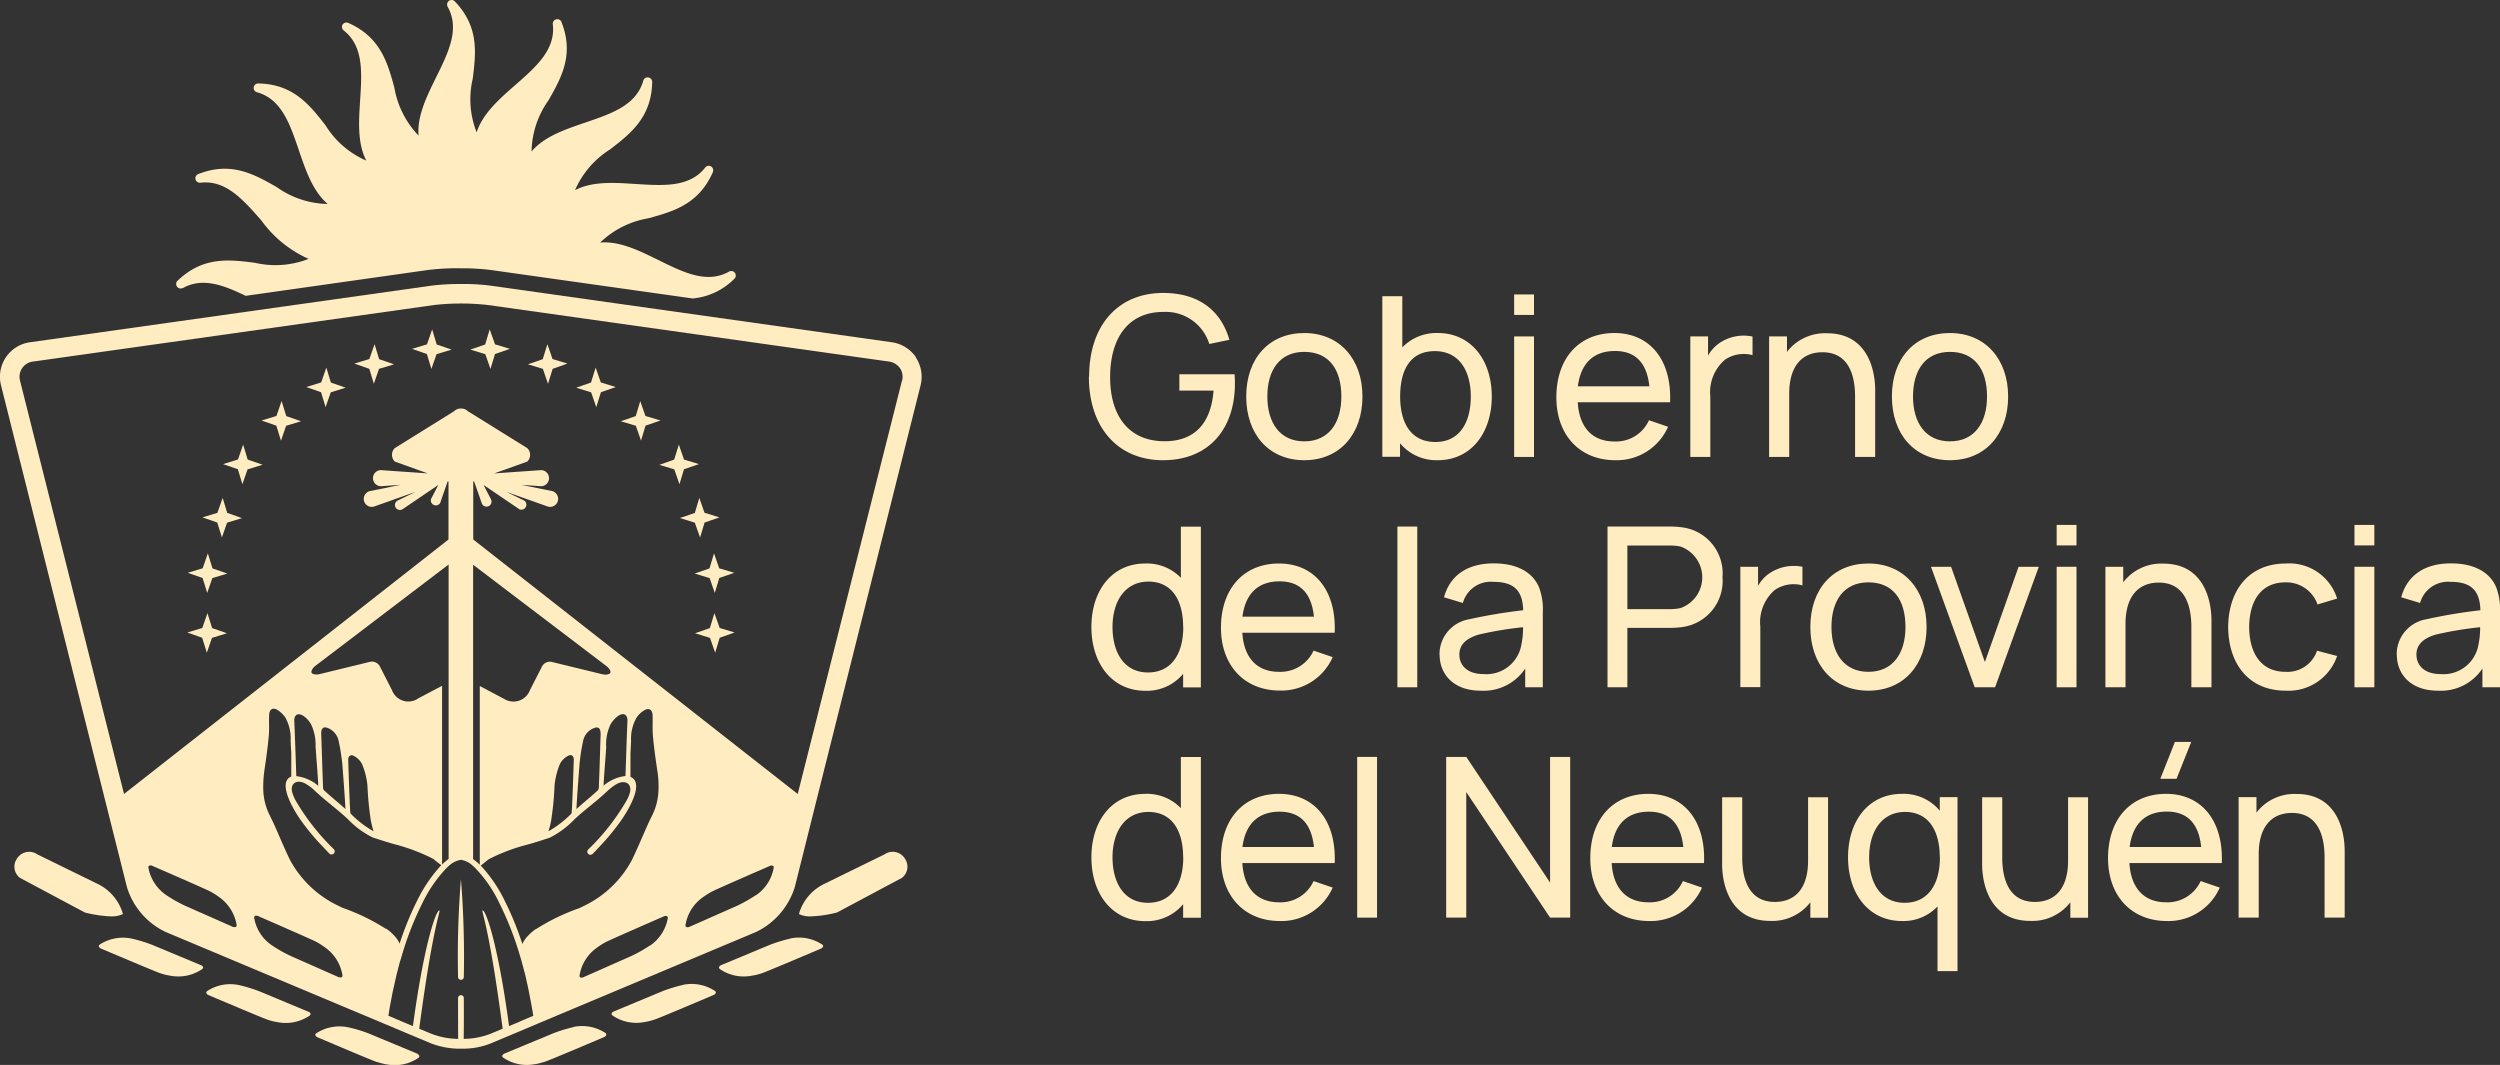 <svg xmlns="http://www.w3.org/2000/svg" width="198.939" height="84.742" viewBox="0 0 198.939 84.742"><rect x="0" y="0" width="198.939" height="84.742" fill="#333333" stroke="none"/><g id="Grupo_2" data-name="Grupo 2" transform="translate(0.009 0.001)"><path id="Trazado_21" data-name="Trazado 21" d="M86.66,29.96c0-4.08,2.31-6.65,5.89-6.65,2.86,0,4.61,1.43,5.27,3.73l-1.6.33a3.622,3.622,0,0,0-3.6-2.55c-2.86-.02-4.27,2.08-4.29,5.14s1.43,5.13,4.29,5.15c2.47.02,3.75-1.48,3.94-4.03H93.84v-1.3h4.39c.03.25.03.65.03.75,0,3.51-1.99,6.09-5.73,6.09-3.53,0-5.89-2.54-5.89-6.66" fill="#ffecc1"></path><path id="Trazado_22" data-name="Trazado 22" d="M99.16,31.55c0-3.01,1.8-5.05,4.62-5.05s4.63,2.09,4.63,5.05-1.78,5.07-4.63,5.07-4.62-2.1-4.62-5.07m7.57,0c0-2.16-.99-3.55-2.95-3.55s-2.94,1.46-2.94,3.55,1,3.57,2.94,3.57,2.95-1.46,2.95-3.57" fill="#ffecc1"></path><path id="Trazado_23" data-name="Trazado 23" d="M109.99,36.36V23.57h1.59v4.07a3.783,3.783,0,0,1,2.83-1.14c2.66,0,4.29,2.18,4.29,5.05s-1.62,5.07-4.3,5.07a3.747,3.747,0,0,1-3-1.35v1.08h-1.41Zm7.04-4.81c0-2.02-.91-3.61-2.86-3.61s-2.76,1.48-2.76,3.61.87,3.62,2.81,3.62,2.81-1.58,2.81-3.62" fill="#ffecc1"></path><path id="Trazado_24" data-name="Trazado 24" d="M120.48,23.43h1.58v1.63h-1.58Zm0,3.34h1.58v9.59h-1.58Z" fill="#ffecc1"></path><path id="Trazado_25" data-name="Trazado 25" d="M123.84,31.62c0-3.14,1.83-5.12,4.62-5.12s4.57,2.1,4.43,5.51h-7.35c.12,1.99,1.15,3.12,2.92,3.12a2.879,2.879,0,0,0,2.75-1.69l1.52.52a4.458,4.458,0,0,1-4.2,2.66c-2.83,0-4.69-2-4.69-5m1.72-.88h5.68c-.2-1.88-1.11-2.81-2.74-2.81-1.71,0-2.72.99-2.95,2.81" fill="#ffecc1"></path><path id="Trazado_26" data-name="Trazado 26" d="M134.5,36.36V26.77h1.41v1.52a3.087,3.087,0,0,1,.82-.93,3.428,3.428,0,0,1,2.72-.58v1.48a2.672,2.672,0,0,0-2.19.36,3.39,3.39,0,0,0-1.17,2.93v4.81H134.5Z" fill="#ffecc1"></path><path id="Trazado_27" data-name="Trazado 27" d="M140.77,36.36V26.77h1.42V28a3.819,3.819,0,0,1,3.2-1.48c3.09,0,3.82,2.72,3.82,4.54v5.3h-1.6v-4.8c0-1.8-.57-3.53-2.6-3.53-1.59,0-2.64,1.07-2.64,3.28v5.05h-1.6Z" fill="#ffecc1"></path><path id="Trazado_28" data-name="Trazado 28" d="M150.54,31.55c0-3.01,1.8-5.05,4.62-5.05s4.63,2.09,4.63,5.05-1.78,5.07-4.63,5.07-4.62-2.1-4.62-5.07m7.57,0c0-2.16-.99-3.55-2.95-3.55s-2.94,1.46-2.94,3.55,1,3.57,2.94,3.57,2.95-1.46,2.95-3.57" fill="#ffecc1"></path><path id="Trazado_29" data-name="Trazado 29" d="M86.84,49.89c0-2.88,1.62-5.05,4.29-5.05a3.752,3.752,0,0,1,2.83,1.14V41.91h1.59V54.7H94.14V53.62a3.761,3.761,0,0,1-3,1.35c-2.68,0-4.3-2.2-4.3-5.07m7.3-.01c0-2.12-.89-3.61-2.76-3.61s-2.86,1.58-2.86,3.61.92,3.62,2.82,3.62,2.81-1.52,2.81-3.62" fill="#ffecc1"></path><path id="Trazado_30" data-name="Trazado 30" d="M97.15,49.96c0-3.14,1.83-5.12,4.62-5.12s4.57,2.1,4.43,5.51H98.85c.12,1.99,1.16,3.11,2.92,3.11a2.9,2.9,0,0,0,2.75-1.69l1.52.52a4.458,4.458,0,0,1-4.2,2.66c-2.83,0-4.69-2-4.69-5m1.72-.88h5.68c-.2-1.88-1.11-2.81-2.74-2.81-1.71,0-2.72.99-2.95,2.81" fill="#ffecc1"></path><rect id="Rect&#xE1;ngulo_2" data-name="Rect&#xE1;ngulo 2" width="1.58" height="12.79" transform="translate(111.19 41.9)" fill="#ffecc1"></rect><path id="Trazado_31" data-name="Trazado 31" d="M114.54,52.1a2.826,2.826,0,0,1,2.35-2.82,41.149,41.149,0,0,1,4.31-.72c-.04-1.53-.7-2.26-2.36-2.26a2.305,2.305,0,0,0-2.44,1.68l-1.5-.45c.45-1.68,1.79-2.7,3.96-2.7,1.73,0,3.04.62,3.59,1.88a4.945,4.945,0,0,1,.31,2.05v5.93h-1.4V53.2a3.965,3.965,0,0,1-3.55,1.76c-2.15,0-3.26-1.31-3.26-2.86m6.48-.68a6.635,6.635,0,0,0,.16-1.51,27.608,27.608,0,0,0-3.58.6c-.79.25-1.49.68-1.49,1.58,0,.79.56,1.55,1.93,1.55a2.824,2.824,0,0,0,2.98-2.21" fill="#ffecc1"></path><path id="Trazado_32" data-name="Trazado 32" d="M127.91,54.69V41.9h5.05a6.722,6.722,0,0,1,.94.07,3.69,3.69,0,0,1,3.16,3.96,3.7,3.7,0,0,1-3.16,3.96,6.83,6.83,0,0,1-.94.07h-3.47v4.73h-1.58Zm1.58-6.22h3.42a3.937,3.937,0,0,0,.8-.08,2.595,2.595,0,0,0,0-4.9,3.937,3.937,0,0,0-.8-.08h-3.42v5.06Z" fill="#ffecc1"></path><path id="Trazado_33" data-name="Trazado 33" d="M138.48,54.69V45.1h1.41v1.52a2.931,2.931,0,0,1,.81-.93,3.473,3.473,0,0,1,2.72-.59v1.48a2.672,2.672,0,0,0-2.19.36,3.383,3.383,0,0,0-1.16,2.93v4.81h-1.59Z" fill="#ffecc1"></path><path id="Trazado_34" data-name="Trazado 34" d="M144.05,49.89c0-3.01,1.8-5.05,4.62-5.05s4.63,2.09,4.63,5.05-1.78,5.07-4.63,5.07-4.62-2.1-4.62-5.07m7.57,0c0-2.16-.99-3.55-2.95-3.55s-2.94,1.46-2.94,3.55,1,3.57,2.94,3.57,2.95-1.46,2.95-3.57" fill="#ffecc1"></path><path id="Trazado_35" data-name="Trazado 35" d="M157.13,54.69l-3.48-9.59h1.6l2.69,7.58,2.68-7.58h1.61l-3.48,9.59Z" fill="#ffecc1"></path><path id="Trazado_36" data-name="Trazado 36" d="M163.65,41.77h1.58V43.4h-1.58Zm0,3.33h1.58v9.59h-1.58Z" fill="#ffecc1"></path><path id="Trazado_37" data-name="Trazado 37" d="M167.53,54.69V45.1h1.42v1.23a3.819,3.819,0,0,1,3.2-1.48c3.09,0,3.82,2.72,3.82,4.54v5.3h-1.6v-4.8c0-1.8-.58-3.53-2.6-3.53-1.59,0-2.64,1.07-2.64,3.28v5.05h-1.6Z" fill="#ffecc1"></path><path id="Trazado_38" data-name="Trazado 38" d="M177.3,49.9c.02-2.99,1.7-5.06,4.59-5.06a3.986,3.986,0,0,1,4.08,2.79l-1.56.47a2.627,2.627,0,0,0-2.54-1.76c-1.97,0-2.88,1.48-2.9,3.56.02,2.14.98,3.56,2.9,3.56a2.483,2.483,0,0,0,2.5-1.68l1.6.42a4.089,4.089,0,0,1-4.1,2.76c-2.92,0-4.55-2.12-4.57-5.06" fill="#ffecc1"></path><path id="Trazado_39" data-name="Trazado 39" d="M187.35,41.77h1.58V43.4h-1.58Zm0,3.33h1.58v9.59h-1.58Z" fill="#ffecc1"></path><path id="Trazado_40" data-name="Trazado 40" d="M190.71,52.1a2.826,2.826,0,0,1,2.35-2.82,41.149,41.149,0,0,1,4.31-.72c-.04-1.53-.7-2.26-2.36-2.26a2.312,2.312,0,0,0-2.44,1.68l-1.5-.45c.45-1.68,1.79-2.7,3.96-2.7,1.73,0,3.04.62,3.59,1.88a4.945,4.945,0,0,1,.31,2.05v5.93h-1.4V53.2a3.965,3.965,0,0,1-3.55,1.76c-2.15,0-3.26-1.31-3.26-2.86m6.47-.68a6.635,6.635,0,0,0,.16-1.51,27.608,27.608,0,0,0-3.58.6c-.79.25-1.49.68-1.49,1.58,0,.79.56,1.55,1.93,1.55a2.824,2.824,0,0,0,2.98-2.21" fill="#ffecc1"></path><path id="Trazado_41" data-name="Trazado 41" d="M86.84,68.22c0-2.88,1.62-5.05,4.29-5.05a3.752,3.752,0,0,1,2.83,1.14V60.24h1.59V73.03H94.14V71.95a3.761,3.761,0,0,1-3,1.35c-2.68,0-4.3-2.2-4.3-5.07m7.3-.01c0-2.12-.89-3.61-2.76-3.61s-2.86,1.58-2.86,3.61.92,3.62,2.82,3.62,2.81-1.52,2.81-3.62" fill="#ffecc1"></path><path id="Trazado_42" data-name="Trazado 42" d="M97.15,68.29c0-3.14,1.83-5.12,4.62-5.12s4.57,2.1,4.43,5.51H98.85c.12,1.99,1.16,3.12,2.92,3.12a2.879,2.879,0,0,0,2.75-1.69l1.52.52a4.458,4.458,0,0,1-4.2,2.66c-2.83,0-4.69-2-4.69-5m1.72-.89h5.68c-.2-1.88-1.11-2.81-2.74-2.81-1.71,0-2.72.99-2.95,2.81" fill="#ffecc1"></path><rect id="Rect&#xE1;ngulo_3" data-name="Rect&#xE1;ngulo 3" width="1.58" height="12.79" transform="translate(107.99 60.23)" fill="#ffecc1"></rect><path id="Trazado_43" data-name="Trazado 43" d="M115.07,73.02V60.23h1.6l6.67,10v-10h1.6V73.02h-1.6l-6.67-9.99v9.99Z" fill="#ffecc1"></path><path id="Trazado_44" data-name="Trazado 44" d="M126.54,68.29c0-3.14,1.83-5.12,4.62-5.12s4.57,2.1,4.43,5.51h-7.35c.12,1.99,1.16,3.12,2.92,3.12a2.879,2.879,0,0,0,2.75-1.69l1.52.52a4.458,4.458,0,0,1-4.2,2.66c-2.83,0-4.69-2-4.69-5m1.72-.89h5.68c-.2-1.88-1.11-2.81-2.74-2.81-1.71,0-2.72.99-2.95,2.81" fill="#ffecc1"></path><path id="Trazado_45" data-name="Trazado 45" d="M137.03,68.74v-5.3h1.6v4.8c0,1.8.58,3.53,2.6,3.53,1.59,0,2.64-1.06,2.64-3.28V63.44h1.59v9.59h-1.41V71.8a3.819,3.819,0,0,1-3.2,1.48c-3.09,0-3.82-2.72-3.82-4.54" fill="#ffecc1"></path><path id="Trazado_46" data-name="Trazado 46" d="M147.05,68.22c0-2.88,1.62-5.05,4.29-5.05a3.746,3.746,0,0,1,3.01,1.34V63.43h1.41V77.28h-1.59V72.13a3.722,3.722,0,0,1-2.82,1.16c-2.68,0-4.3-2.2-4.3-5.07m7.3,0c0-2.12-.89-3.61-2.76-3.61s-2.86,1.58-2.86,3.61.92,3.62,2.82,3.62,2.81-1.52,2.81-3.62" fill="#ffecc1"></path><path id="Trazado_47" data-name="Trazado 47" d="M157.72,68.74v-5.3h1.6v4.8c0,1.8.58,3.53,2.6,3.53,1.59,0,2.64-1.06,2.64-3.28V63.44h1.59v9.59h-1.41V71.8a3.819,3.819,0,0,1-3.2,1.48c-3.09,0-3.82-2.72-3.82-4.54" fill="#ffecc1"></path><path id="Trazado_48" data-name="Trazado 48" d="M167.74,68.29c0-3.14,1.83-5.12,4.62-5.12s4.57,2.1,4.43,5.51h-7.35c.12,1.99,1.16,3.12,2.92,3.12a2.9,2.9,0,0,0,2.75-1.69l1.52.52a4.458,4.458,0,0,1-4.2,2.66c-2.83,0-4.69-2-4.69-5m1.73-.89h5.68c-.19-1.88-1.11-2.82-2.74-2.82-1.71,0-2.72,1-2.95,2.82m3.61-8.36h1.29l-1.17,2.93H171.9l1.16-2.93Z" fill="#ffecc1"></path><path id="Trazado_49" data-name="Trazado 49" d="M178.13,73.02V63.43h1.42v1.23a3.819,3.819,0,0,1,3.2-1.48c3.09,0,3.82,2.72,3.82,4.54v5.3h-1.6v-4.8c0-1.8-.58-3.53-2.6-3.53-1.59,0-2.64,1.07-2.64,3.28v5.05h-1.6Z" fill="#ffecc1"></path><path id="Trazado_50" data-name="Trazado 50" d="M16.5,48.79l-.41,1.18-1.19.36,1.18.42.37,1.19.41-1.18,1.19-.37-1.18-.41Z" fill="#ffecc1"></path><path id="Trazado_51" data-name="Trazado 51" d="M16.53,44.03l-.41,1.19-1.19.36,1.18.41.37,1.19L16.89,46l1.19-.36-1.18-.41Z" fill="#ffecc1"></path><path id="Trazado_52" data-name="Trazado 52" d="M17.71,39.62l-.42,1.19-1.19.36,1.18.41.37,1.19.41-1.18,1.19-.36-1.18-.42Z" fill="#ffecc1"></path><path id="Trazado_53" data-name="Trazado 53" d="M19.34,35.38l-.41,1.18-1.19.37,1.18.41.36,1.19.41-1.18,1.2-.37-1.19-.41Z" fill="#ffecc1"></path><path id="Trazado_54" data-name="Trazado 54" d="M22.4,31.91l-.41,1.19-1.19.36,1.18.41.37,1.2.41-1.19,1.19-.36-1.18-.41Z" fill="#ffecc1"></path><path id="Trazado_55" data-name="Trazado 55" d="M25.96,29.25l-.41,1.18-1.19.37,1.18.41.36,1.19.41-1.18,1.19-.37-1.18-.41Z" fill="#ffecc1"></path><path id="Trazado_56" data-name="Trazado 56" d="M29.8,27.39l-.42,1.18-1.19.36,1.19.42.36,1.19.41-1.19,1.2-.36-1.19-.41Z" fill="#ffecc1"></path><path id="Trazado_57" data-name="Trazado 57" d="M34.38,26.21l-.41,1.19-1.19.36,1.18.41.36,1.19.41-1.18,1.2-.36-1.19-.41Z" fill="#ffecc1"></path><path id="Trazado_58" data-name="Trazado 58" d="M56.84,48.79l-.36,1.19-1.18.41,1.19.37.41,1.18.36-1.19,1.19-.42-1.19-.36Z" fill="#ffecc1"></path><path id="Trazado_59" data-name="Trazado 59" d="M56.87,47.18l.36-1.19,1.19-.41-1.2-.36-.41-1.19-.36,1.2-1.18.41,1.19.36Z" fill="#ffecc1"></path><path id="Trazado_60" data-name="Trazado 60" d="M55.7,42.77l.36-1.19,1.18-.41-1.19-.37-.41-1.18-.36,1.2-1.19.4,1.19.37Z" fill="#ffecc1"></path><path id="Trazado_61" data-name="Trazado 61" d="M55.61,36.93l-1.19-.36-.41-1.19-.37,1.19-1.18.42,1.19.36.41,1.18.36-1.19Z" fill="#ffecc1"></path><path id="Trazado_62" data-name="Trazado 62" d="M51.35,33.1l-.41-1.18-.36,1.19-1.19.41,1.2.36L51,35.06l.36-1.19,1.19-.41Z" fill="#ffecc1"></path><path id="Trazado_63" data-name="Trazado 63" d="M47.39,29.25l-.37,1.19-1.18.41,1.19.37.41,1.18.37-1.19,1.18-.41-1.19-.37Z" fill="#ffecc1"></path><path id="Trazado_64" data-name="Trazado 64" d="M43.55,27.39l-.37,1.19L42,28.99l1.19.36.41,1.19.37-1.19,1.18-.42-1.19-.36Z" fill="#ffecc1"></path><path id="Trazado_65" data-name="Trazado 65" d="M38.96,26.21l-.36,1.2-1.18.41,1.19.36.41,1.18.36-1.19,1.19-.41-1.19-.36Z" fill="#ffecc1"></path><path id="Trazado_66" data-name="Trazado 66" d="M70.37,67.99l-4.8,2.35a3.843,3.843,0,0,0-1.96,2.24l-.04.16.15.06a2.021,2.021,0,0,0,.79.12,9.75,9.75,0,0,0,2.09-.31l5.17-2.76a1.122,1.122,0,0,0,.24-1.51,1.143,1.143,0,0,0-1.64-.35" fill="#ffecc1"></path><path id="Trazado_67" data-name="Trazado 67" d="M14.53,22.93c1.58-.89,3.25-.24,5.01.61L34,21.49a18.257,18.257,0,0,1,2.67-.14h0a18.247,18.247,0,0,1,2.35.13l16.09,2.27a5.345,5.345,0,0,0,3.32-1.57.353.353,0,0,0,.04-.47.36.36,0,0,0-.46-.1c-1.76.99-3.63.07-5.61-.91h0c-1.53-.75-3.09-1.53-4.65-1.4a7.264,7.264,0,0,1,3.83-1.93c1.97-.54,4.01-1.1,5.14-3.68a.368.368,0,0,0-.15-.45.358.358,0,0,0-.46.09c-1.25,1.59-3.33,1.45-5.53,1.31-1.7-.11-3.44-.23-4.83.49a7.224,7.224,0,0,1,2.8-3.25c1.62-1.25,3.29-2.55,3.34-5.36a.365.365,0,0,0-.31-.36.354.354,0,0,0-.4.26c-.55,1.95-2.52,2.62-4.61,3.33-1.61.55-3.27,1.11-4.28,2.3a7.21,7.21,0,0,1,1.35-4.07c1.01-1.78,2.06-3.62,1.03-6.23a.345.345,0,0,0-.42-.21.362.362,0,0,0-.27.39c.24,2.01-1.33,3.39-2.99,4.84-1.28,1.12-2.59,2.27-3.07,3.76a7.147,7.147,0,0,1-.31-4.27c.25-2.03.52-4.13-1.43-6.15a.352.352,0,0,0-.47-.04.372.372,0,0,0-.1.46c.99,1.77.07,3.63-.91,5.61-.75,1.53-1.53,3.09-1.4,4.65a7.264,7.264,0,0,1-1.93-3.83c-.54-1.97-1.1-4.01-3.67-5.14a.364.364,0,0,0-.45.14.358.358,0,0,0,.09.46c1.59,1.25,1.45,3.33,1.31,5.53-.11,1.7-.23,3.44.49,4.83a7.148,7.148,0,0,1-3.24-2.8c-1.26-1.62-2.56-3.29-5.36-3.34a.365.365,0,0,0-.36.3.354.354,0,0,0,.26.4c1.95.54,2.62,2.52,3.33,4.61.55,1.61,1.11,3.27,2.3,4.28A7.21,7.21,0,0,1,22,14.88c-1.78-1.01-3.62-2.06-6.23-1.03a.355.355,0,0,0-.22.42.362.362,0,0,0,.39.27c2.01-.24,3.38,1.33,4.84,2.99a9.311,9.311,0,0,0,3.77,3.07,7.258,7.258,0,0,1-4.28.31c-2.03-.26-4.13-.52-6.15,1.43a.352.352,0,0,0-.04.47.347.347,0,0,0,.46.1" fill="#ffecc1"></path><path id="Trazado_68" data-name="Trazado 68" d="M24.54,80.51l-.22-.09h0l-3.67-1.53a12.053,12.053,0,0,0-1.63-.5,3.347,3.347,0,0,0-2.49.44c-.29.16.02.34.02.34s4.57,1.94,4.76,1.98a4.565,4.565,0,0,0,.78.19,3.364,3.364,0,0,0,2.49-.49c.29-.17-.02-.34-.02-.34" fill="#ffecc1"></path><path id="Trazado_69" data-name="Trazado 69" d="M16,76.81l-.22-.09h0l-3.67-1.53a12.053,12.053,0,0,0-1.63-.5,3.387,3.387,0,0,0-2.5.44c-.29.16.02.34.02.34s4.57,1.94,4.76,1.98a4.565,4.565,0,0,0,.78.19,3.364,3.364,0,0,0,2.49-.49c.29-.17-.02-.34-.02-.34" fill="#ffecc1"></path><path id="Trazado_70" data-name="Trazado 70" d="M33.24,83.86l-.22-.09h0l-2.36-.98-.22-.09-.22-.09-.88-.37a11.036,11.036,0,0,0-1.63-.49,3.387,3.387,0,0,0-2.5.44c-.29.16.02.34.02.34s4.57,1.95,4.76,1.98c.11.03.22.06.32.09.08.02.17.04.24.06s.15.03.21.04h.02a3.327,3.327,0,0,0,2.46-.49c.29-.17-.02-.34-.02-.34" fill="#ffecc1"></path><path id="Trazado_71" data-name="Trazado 71" d="M9.62,72.8l.15-.06-.04-.16a3.843,3.843,0,0,0-1.96-2.24l-4.8-2.35a1.145,1.145,0,0,0-1.64.35,1.118,1.118,0,0,0,.24,1.51l5.17,2.76a9.868,9.868,0,0,0,2.09.31,2,2,0,0,0,.78-.12" fill="#ffecc1"></path><path id="Trazado_72" data-name="Trazado 72" d="M54.32,78.38a12.052,12.052,0,0,0-1.63.5l-3.67,1.53h0l-.22.09s-.31.17-.02.34a3.351,3.351,0,0,0,2.49.49,4.564,4.564,0,0,0,.78-.19c.19-.03,4.76-1.98,4.76-1.98s.31-.18.02-.34a3.369,3.369,0,0,0-2.5-.45" fill="#ffecc1"></path><path id="Trazado_73" data-name="Trazado 73" d="M62.87,74.69a12.052,12.052,0,0,0-1.63.5l-3.67,1.53h0l-.22.09s-.31.17-.02.34a3.351,3.351,0,0,0,2.49.49,4.564,4.564,0,0,0,.78-.19c.18-.03,4.75-1.98,4.75-1.98s.31-.18.02-.34a3.369,3.369,0,0,0-2.5-.45" fill="#ffecc1"></path><path id="Trazado_74" data-name="Trazado 74" d="M45.63,81.73a12.052,12.052,0,0,0-1.63.5l-.88.37-.22.09-.22.09-2.36.98h0l-.22.09s-.31.18-.02.34a3.308,3.308,0,0,0,2.47.49h.02a.954.954,0,0,0,.21-.04l.24-.06c.11-.03.22-.06.32-.09.18-.03,4.76-1.98,4.76-1.98s.3-.18.02-.34a3.369,3.369,0,0,0-2.5-.45" fill="#ffecc1"></path><path id="Trazado_75" data-name="Trazado 75" d="M72.88,28.43a2.8,2.8,0,0,0-1.95-1.2l-31.91-4.5a16.608,16.608,0,0,0-2.35-.13,18.247,18.247,0,0,0-2.35.13L2.41,27.23A2.77,2.77,0,0,0,.08,30.69L8.26,63.3l1.83,7.28a5.827,5.827,0,0,0,3.08,3.58L28.51,80.6l1.84.77.21.09.22.09,1.23.52,2.29.96a6.472,6.472,0,0,0,2.15.42h.44a6.006,6.006,0,0,0,2.15-.42l2.29-.96,1.23-.52.21-.09.22-.09,1.83-.77,15.34-6.44a5.911,5.911,0,0,0,3.08-3.58l1.82-7.28,8.18-32.61a2.8,2.8,0,0,0-.38-2.26M18.54,73.77l-.21-.1h0l-3.64-1.61a11.25,11.25,0,0,1-1.48-.84,3.372,3.372,0,0,1-1.4-2.12c-.08-.32.26-.22.26-.22s4.56,1.98,4.71,2.09a6.125,6.125,0,0,1,.67.43,3.4,3.4,0,0,1,1.36,2.14c.08.33-.26.22-.26.22m8.41,4.01-.22-.1h0L23.1,76.06a11.25,11.25,0,0,1-1.48-.84,3.306,3.306,0,0,1-1.39-2.12c-.08-.32.26-.22.26-.22s4.56,1.98,4.71,2.09a6.125,6.125,0,0,1,.67.43,3.356,3.356,0,0,1,1.36,2.14c.08.33-.26.22-.26.22m3.74-3.84a16.418,16.418,0,0,0-3.46-1.68s-.31-.15-.41-.2a8.51,8.51,0,0,1-3.75-3.57c-.32-.64-.6-1.3-.89-1.96-.24-.57-.49-1.13-.77-1.68a4.851,4.851,0,0,1-.49-1.97,9.724,9.724,0,0,1,.11-1.69c.13-.87.25-1.74.33-2.62.05-.56,0-1.13.03-1.69.02-.41.28-.58.64-.38a2.258,2.258,0,0,1,.65.62,3.43,3.43,0,0,1,.42,1.83c.01.34.03.67.05,1h0v1.86c-1.26.52.5,3.14.84,3.59a17.47,17.47,0,0,0,1.66,1.98c.26.28.45.48.53.56a.228.228,0,0,0,.2.07.233.233,0,0,0,.15-.07.242.242,0,0,0,0-.35,18.243,18.243,0,0,1-3.03-3.86,3.382,3.382,0,0,1-.28-.68c-.18-.75.45-1.07,1.16-.61a.558.558,0,0,0,.08.05,3.6,3.6,0,0,1,.54.43c.85.81,1.8,1.48,2.66,2.29a6.936,6.936,0,0,0,1.97,1.45s1.2.4,1.78.55a15.122,15.122,0,0,1,3.05,1.16,6.7,6.7,0,0,0,.63.49,11.7,11.7,0,0,0-1.93,2.84,24.674,24.674,0,0,0-1.39,3.41,1.893,1.893,0,0,0-.26-.44c-.01,0-.02-.02-.03-.04a3.688,3.688,0,0,0-.79-.72M33.24,55.6a1.391,1.391,0,0,1-2.06-.69l-.97-1.9a.72.72,0,0,0-.76-.35l-4.02.98c-.28.07-.57.02-.64-.1s.06-.37.29-.55l10.61-8.07V68.35a6.113,6.113,0,0,0-.52.44V54.57l-1.93,1.02ZM29.72,66.15a8.134,8.134,0,0,1-1.84-1.42c-.04-.04-.14-2.99-.18-4.26-.01-.31.21-.47.48-.3a1.5,1.5,0,0,1,.62.63,5.9,5.9,0,0,1,.43,1.7,25.735,25.735,0,0,0,.27,2.79,7.9,7.9,0,0,0,.22.87m-2.24-1.78c-.57-.52-1.21-1.03-1.71-1.5-.09-.08-.07-.29-.08-.42-.05-1.36-.09-2.73-.14-4.09-.01-.45.21-.6.62-.4a1.4,1.4,0,0,1,.76.95,16.317,16.317,0,0,1,.31,1.98c.08,1.09.18,2.31.24,3.47m-2.37-4.9c.06.97.16,2.03.21,3.06a3.341,3.341,0,0,0-1.75-.77c0-.04-.12-3.61-.16-4.34-.03-.54.27-.74.73-.45a2.006,2.006,0,0,1,.6.66,3.787,3.787,0,0,1,.36,1.85M41.32,81.31l-.82.34c-.85-6.34-1.82-9.2-2.1-9.2-.16,0,.46.84,1.59,9.41l-.96.4a6.129,6.129,0,0,1-2.14.41c.02-1.41.01-2.72.01-3.25a.23.23,0,1,0-.46,0c0,.53,0,1.84.01,3.25a6.128,6.128,0,0,1-2.14-.41l-.96-.4c1.14-8.57,1.75-9.41,1.6-9.41-.28,0-1.25,2.86-2.1,9.2l-.82-.34-1.13-.48c.03-.21.07-.43.1-.64.02-.13.05-.26.07-.39.02-.08.03-.16.05-.25.03-.14.05-.27.08-.41.01-.07.03-.15.04-.22l.09-.39c.02-.08.03-.15.05-.23.03-.12.05-.24.08-.36.02-.09.04-.18.06-.26.02-.11.05-.21.08-.32s.05-.2.07-.29.05-.18.07-.26c.03-.12.06-.23.1-.35.02-.07.04-.13.06-.2.04-.14.08-.27.12-.4a24.634,24.634,0,0,1,1.56-3.95,10.887,10.887,0,0,1,1.88-2.77l.15-.15c.03-.03.06-.05.09-.08a1.833,1.833,0,0,1,.97-.49,1.778,1.778,0,0,1,.96.49c.03.03.06.05.09.08a1.061,1.061,0,0,1,.15.15,10.392,10.392,0,0,1,1.88,2.77,25.4,25.4,0,0,1,1.56,3.95c.04.13.08.27.12.4.02.07.04.13.06.2.03.12.06.23.09.35a2.5,2.5,0,0,1,.07.26c.03.1.05.2.08.29s.05.21.08.32c.02.08.04.17.06.26.03.12.05.24.08.36.02.08.03.15.05.23.03.13.05.26.08.39a2.069,2.069,0,0,1,.04.22c.03.14.06.27.08.41.02.08.03.17.05.25.02.13.05.26.07.39.04.21.07.42.11.64l-1.13.48Zm7.23-27.76c-.07.12-.36.17-.64.1l-4.02-.98a.7.7,0,0,0-.76.35l-.97,1.9a1.4,1.4,0,0,1-2.06.69l-1.93-1.02V68.81a3.974,3.974,0,0,0-.53-.44V44.94l10.62,8.07c.23.18.36.42.29.55m.04,4.06a2.11,2.11,0,0,1,.6-.66c.46-.29.76-.08.73.45-.04.73-.15,4.31-.16,4.34a3.27,3.27,0,0,0-1.74.77c.05-1.03.15-2.09.21-3.06a3.677,3.677,0,0,1,.36-1.85m-.8.76c-.05,1.36-.08,2.73-.14,4.09,0,.12.01.33-.08.42-.49.47-1.14.98-1.71,1.5.06-1.17.16-2.39.24-3.47a14.551,14.551,0,0,1,.3-1.98,1.371,1.371,0,0,1,.76-.95c.41-.21.63-.06.62.4m-2.13,2.09c-.04,1.27-.14,4.22-.18,4.26a8.134,8.134,0,0,1-1.84,1.42,5.531,5.531,0,0,0,.22-.87,23.249,23.249,0,0,0,.27-2.79,5.9,5.9,0,0,1,.43-1.7,1.5,1.5,0,0,1,.62-.63c.27-.17.49-.02.48.3M42.64,73.92a4.264,4.264,0,0,0-.79.72c-.01.01-.02.03-.03.04a2.126,2.126,0,0,0-.26.44,24.674,24.674,0,0,0-1.39-3.41,11.419,11.419,0,0,0-1.93-2.84c.05-.01.45-.35.63-.49a14.549,14.549,0,0,1,3.05-1.16c.59-.15,1.78-.55,1.79-.55a6.936,6.936,0,0,0,1.97-1.45c.85-.8,1.81-1.47,2.66-2.29a5.293,5.293,0,0,1,.54-.43c.03-.02.05-.03.08-.05.71-.46,1.34-.13,1.16.61a2.948,2.948,0,0,1-.29.68A17.991,17.991,0,0,1,46.8,67.6a.246.246,0,0,0,.15.42.288.288,0,0,0,.2-.07c.08-.08.27-.28.53-.56a18.571,18.571,0,0,0,1.65-1.98c.34-.46,2.1-3.07.83-3.59V59.96h0c.02-.34.03-.67.05-1a3.388,3.388,0,0,1,.42-1.83,1.924,1.924,0,0,1,.65-.62c.36-.2.62-.03.64.38.02.56-.02,1.13.03,1.69.08.88.2,1.75.33,2.62a8.05,8.05,0,0,1,.11,1.69,4.851,4.851,0,0,1-.49,1.97c-.28.55-.52,1.11-.77,1.68-.29.66-.57,1.32-.89,1.96a8.458,8.458,0,0,1-3.75,3.57c-.09.05-.41.2-.41.2a16.418,16.418,0,0,0-3.46,1.68m9.1,1.28a11.25,11.25,0,0,1-1.48.84L46.6,77.68h0l-.22.1s-.34.1-.26-.22a3.356,3.356,0,0,1,1.36-2.14,6.125,6.125,0,0,1,.67-.43c.16-.11,4.71-2.09,4.71-2.09s.34-.1.26.22a3.348,3.348,0,0,1-1.39,2.12m8.41-4.01a11.948,11.948,0,0,1-1.48.84l-3.64,1.61h0l-.21.09s-.34.1-.26-.22a3.356,3.356,0,0,1,1.36-2.14,6.125,6.125,0,0,1,.67-.43c.15-.11,4.71-2.09,4.71-2.09s.34-.1.26.22a3.348,3.348,0,0,1-1.39,2.12m11.6-40.92L63.47,63.18,37.65,42.93V38.31h.07l.6,1.71a.4.4,0,1,0,.73-.31l-.58-1.12,2.86,1.94a.4.4,0,0,0,.39-.69l-1.43-.7,3.3,1.17a.639.639,0,0,0,.35-1.23l-2.46-.5,1.56.11a.64.64,0,1,0,0-1.28l-3.72.26,2.63-.94a.749.749,0,0,0,0-1.07l-4.73-2.94a.728.728,0,0,0-.51-.21h-.07a.711.711,0,0,0-.51.21L31.4,35.66a.758.758,0,0,0,.01,1.07l2.62.94-3.72-.26a.64.64,0,0,0,0,1.28l1.56-.11-2.46.5a.647.647,0,0,0-.45.79.638.638,0,0,0,.79.44l3.3-1.17-1.43.7a.4.4,0,0,0-.15.54.4.4,0,0,0,.54.15l2.86-1.94-.58,1.12a.4.4,0,0,0,.73.31l.59-1.71h.07v4.62L9.86,63.18,1.59,30.31a1.214,1.214,0,0,1,1.04-1.54l31.91-4.5a19.142,19.142,0,0,1,4.28,0l31.91,4.5a1.288,1.288,0,0,1,.88.53,1.228,1.228,0,0,1,.16,1.01" fill="#ffecc1"></path><path id="Trazado_76" data-name="Trazado 76" d="M36.44,77.74a.23.23,0,1,0,.46,0,77.4,77.4,0,0,0-.23-7.78,77.394,77.394,0,0,0-.23,7.78" fill="#ffecc1"></path></g></svg>
